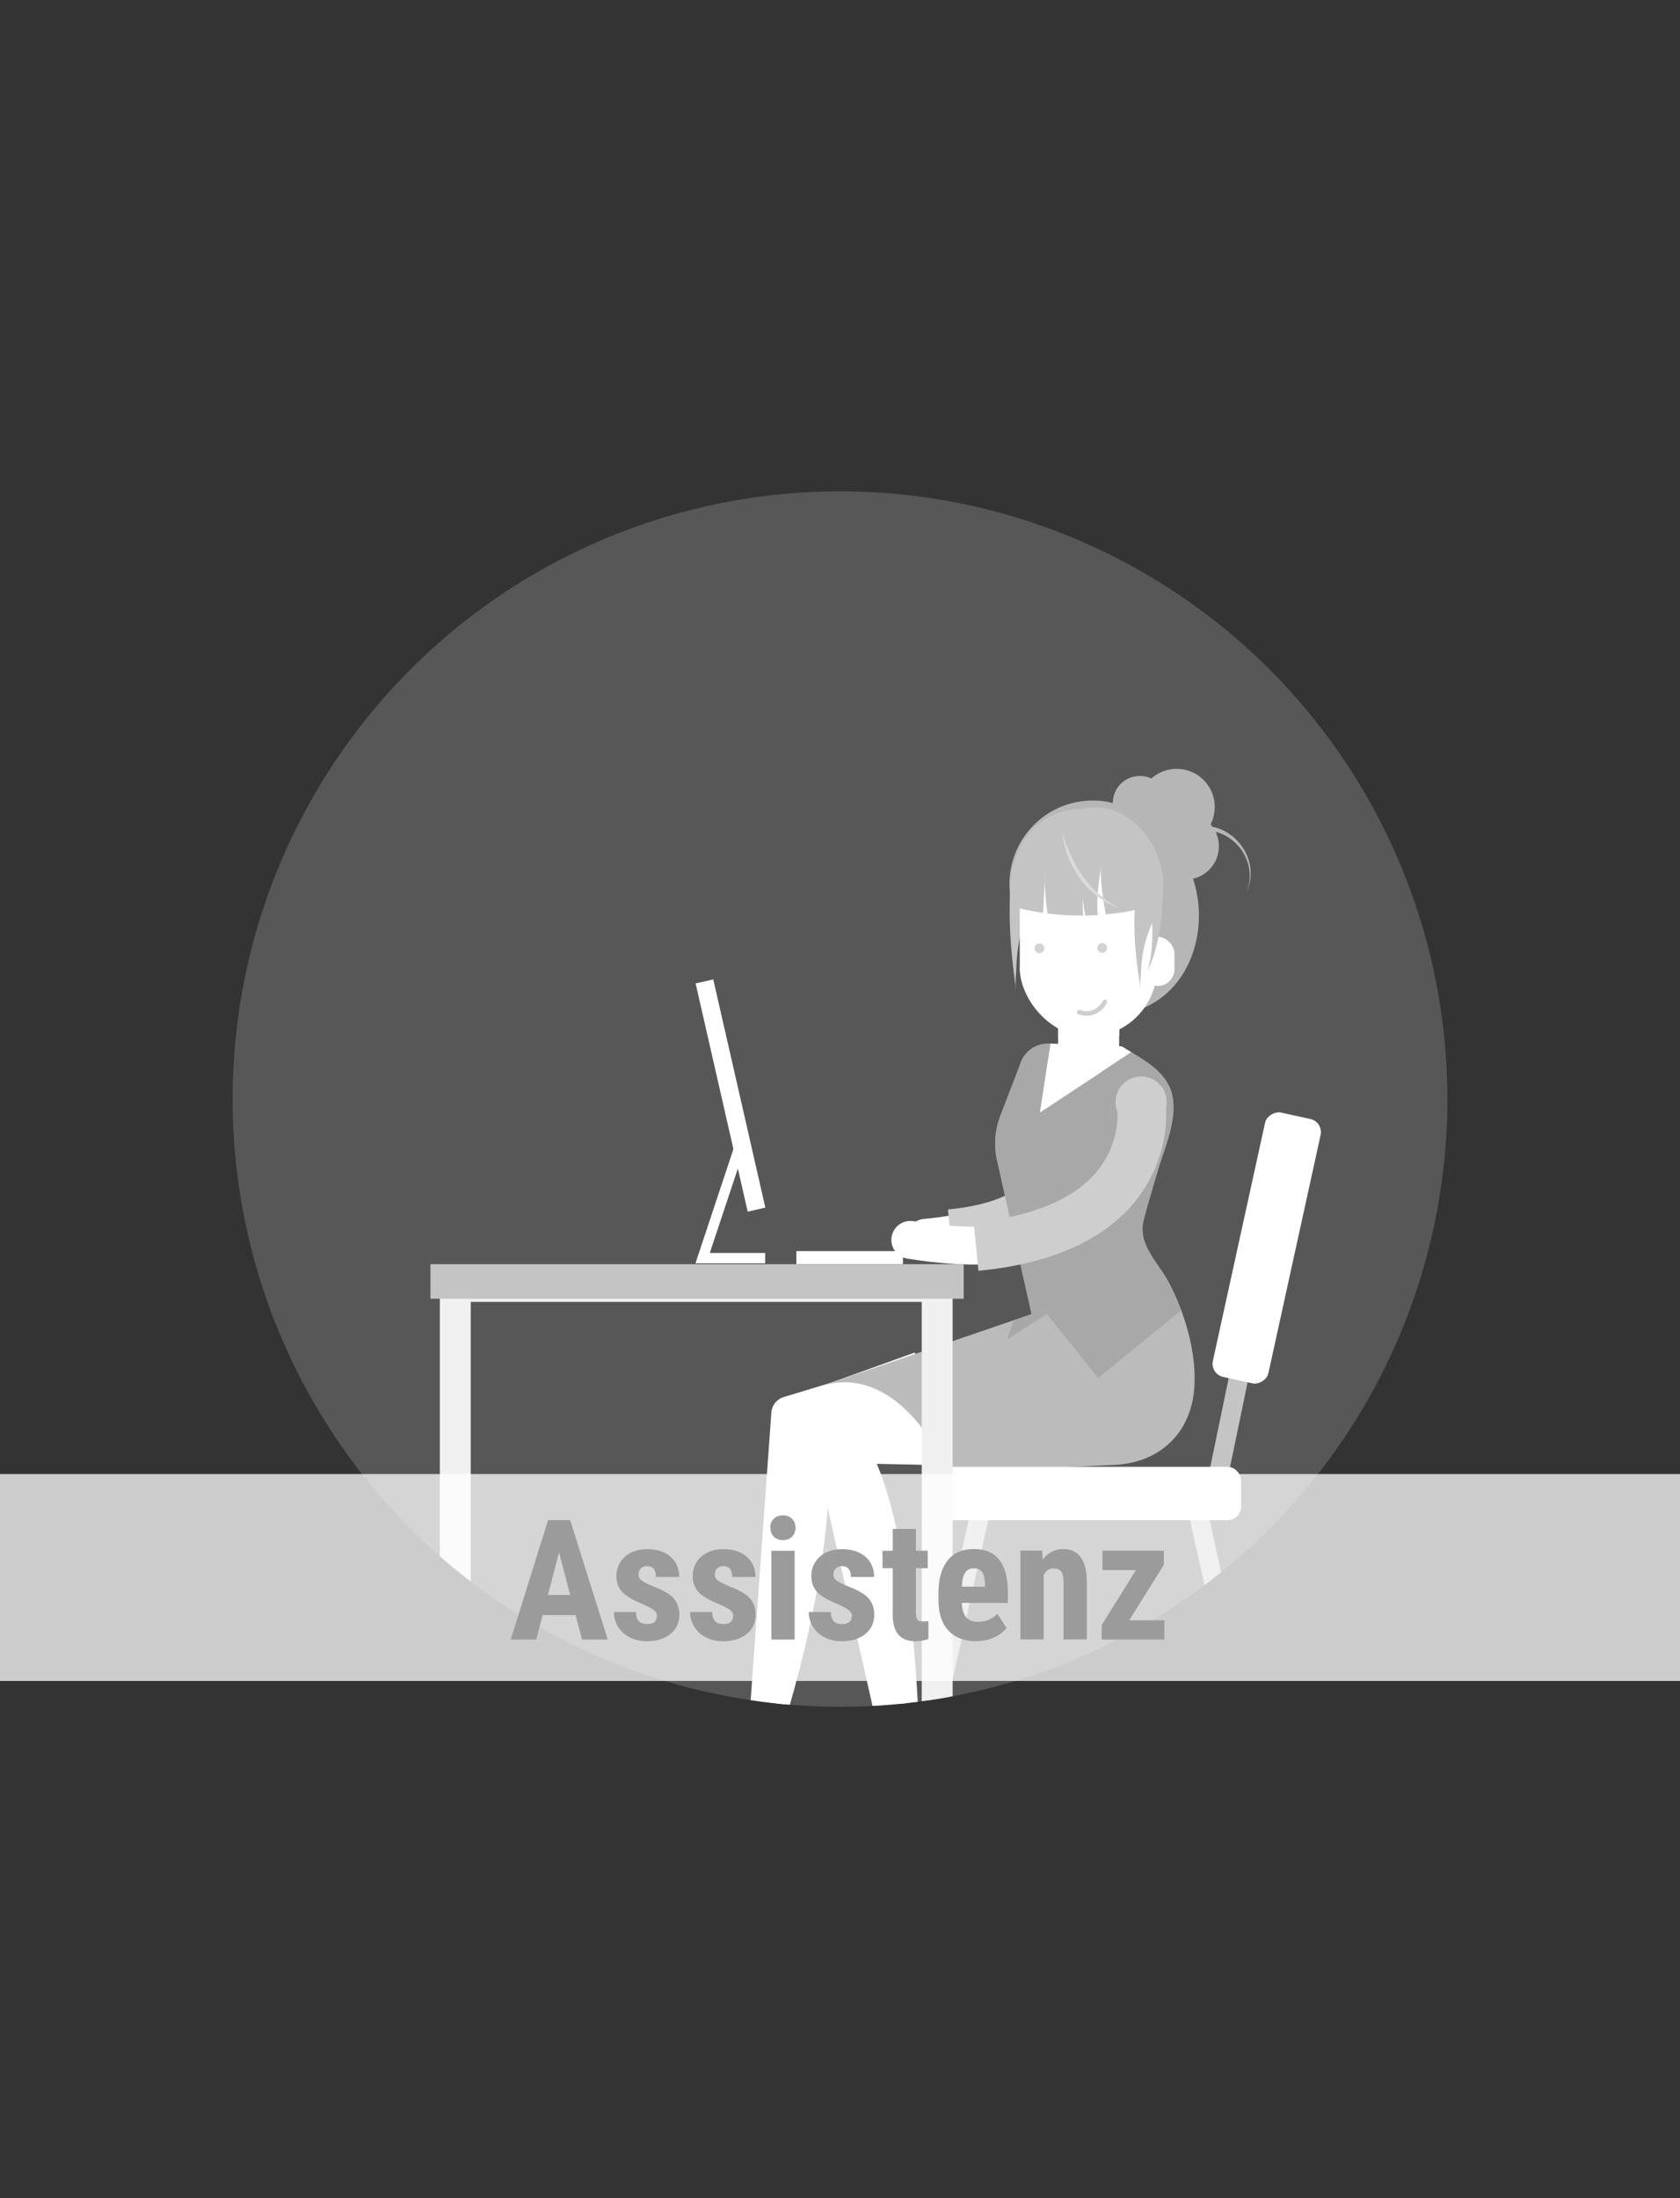 <?xml version="1.0" encoding="UTF-8"?>
<!--
  - $Id$
  -
  - This document contains trade secret data which is the property of
  - markt.de GmbH & Co KG. Information contained herein may not be used,
  - copied or disclosed in whole or part except as permitted by written
  - agreement from markt.de GmbH & Co KG.
  -
  - Copyright (C) 2025 markt.de GmbH & Co KG / Munich / Germany
  -->

<svg id="Ebene_2" xmlns="http://www.w3.org/2000/svg" version="1.1" xmlns:xlink="http://www.w3.org/1999/xlink" viewBox="0 0 130 170">
  <rect x="0" y="0" width="130" height="170" fill="#333333" stroke="none"/>
  <!-- Generator: Adobe Illustrator 29.3.1, SVG Export Plug-In . SVG Version: 2.1.0 Build 151)  -->
  <defs>
    <style>
      .st0 {
        fill: #b6b6b6;
      }

      .st1 {
        stroke-width: .8px;
      }

      .st1, .st2, .st3, .st4, .st5, .st6, .st7, .st8, .st9 {
        fill: none;
      }

      .st1, .st2, .st4, .st5, .st8 {
        stroke: #fff;
      }

      .st1, .st2, .st5, .st6, .st7, .st9 {
        stroke-miterlimit: 10;
      }

      .st10 {
        fill: #aeacaa;
        opacity: .3;
      }

      .st11, .st12, .st13 {
        fill: #fff;
      }

      .st14 {
        fill: #9b9b9b;
      }

      .st15 {
        fill: #c4c4c4;
      }

      .st16 {
        fill: #cecece;
      }

      .st17 {
        fill: #d3d3d3;
      }

      .st4 {
        stroke-width: 2.71px;
      }

      .st4, .st8 {
        stroke-linejoin: round;
      }

      .st12 {
        opacity: .75;
      }

      .st13 {
        opacity: .56;
      }

      .st18 {
        fill: #a8a8a8;
      }

      .st19 {
        fill: #dbdbdb;
      }

      .st5 {
        stroke-width: 1.4px;
      }

      .st6 {
        stroke-width: 3.76px;
      }

      .st6, .st7 {
        stroke: #cecece;
      }

      .st7 {
        stroke-width: .35px;
      }

      .st7, .st8 {
        stroke-linecap: round;
      }

      .st20 {
        fill: #bbb;
      }

      .st8 {
        stroke-width: 2.93px;
      }

      .st21 {
        clip-path: url(#clippath);
      }

      .st9 {
        stroke: #f0f0f0;
        stroke-width: 2.39px;
      }
    </style>
    <clipPath id="clippath">
      <circle class="st3" cx="65" cy="85" r="47"/>
    </clipPath>
  </defs>
  <circle class="st10" cx="65" cy="85" r="47"/>
  <g class="st21">
    <g>
      <g>
        <g>
          <polyline class="st4" points="79.41 103.78 61.04 109.34 58.95 138.36"/>
          <polygon class="st11" points="62.04 111.48 72.83 111.48 70.69 107.05 63.96 109.24 62.04 111.48"/>
          <polygon class="st11" points="59.92 108.51 70.79 104.6 71.82 108.16 59.92 108.51"/>
          <path class="st11" d="M63.83,109.7s2.01,7.62-3.83,25.84l.4-25.44,3.43-.41Z"/>
        </g>
        <polygon class="st11" points="65.84 113.17 76 113.38 73.77 110.81 65.84 113.17"/>
        <polygon class="st11" points="63.19 111.08 73.14 105.1 75.09 110.74 63.19 111.08"/>
        <path class="st8" d="M80.71,82.49s6.98,11.77-9.1,13.24"/>
        <path class="st6" d="M80.21,82.11s7.75,11.91-6.68,13.3"/>
        <g>
          <path class="st11" d="M60.5,135.23l-2.63.51s-.52,5.76-.58,6.78l-.44.87,2.41-.74,1.83-5.87s-.47-.31-.58-1.55Z"/>
          <path class="st20" d="M60.95,136.73c-.38.73-1.28,2.54-1.8,4.44-.17.62-.57,1.16-1.13,1.47-.3.17-.66.28-1.06.23,0,0-2.76.7-2.63,1.55.02.09.09.17.19.18.73.09,1.49.16,2.24.11s1.5-.25,2.25-.4c.22-.04.4-.19.49-.39.41-.92,1.62-3.52,2.23-4.06,0,0,.69-.55.92.64l.56,2.86.35-.07-.66-4.75s-.18-.99-1-1.42c-.2-.11-.38-.26-.52-.43-.12-.14-.34-.12-.43.04Z"/>
        </g>
        <polyline class="st4" points="88.49 109.45 64.38 111.95 70.74 140.03"/>
        <g>
          <path class="st11" d="M71.35,136.33l-2.73.5s-.62,5.96-.7,7.02l-.47.89,2.51-.74,1.98-6.05s-.48-.32-.58-1.62Z"/>
          <path class="st20" d="M71.8,137.89c-.41.75-1.36,2.62-1.92,4.58-.18.64-.61,1.19-1.19,1.51-.32.17-.69.28-1.1.23,0,0-2.87.69-2.75,1.57.02.1.1.17.19.19.76.1,1.54.19,2.32.15s1.57-.25,2.34-.39c.22-.04.42-.19.51-.39.44-.94,1.73-3.63,2.37-4.17,0,0,.72-.56.95.67s.54,2.98.54,2.98l.36-.07-.61-4.93s-.17-1.03-1.02-1.49c-.21-.11-.39-.27-.53-.46-.12-.15-.35-.13-.44.04Z"/>
        </g>
        <path class="st20" d="M86.81,80.93c1.67,1.06,3.73,1.98,3.97,4.2.2,1.85-.77,3.9-1.27,5.67-.34,1.18-.71,2.35-1.01,3.54-.49,1.9,1.07,3.24,1.9,4.77,1.25,2.32,2.16,5.35,2.03,8-.17,3.63-2.6,6-6.17,6.18-3.5.18-7,.3-10.5.38-.93.02-2.05.31-2.65-.26-.32-.3-.52-1.05-.74-1.43-1.79-3.09-4.88-5.97-8.72-4.82l16.18-5.53-2.67-11.88c-.26-1.15-.17-2.34.25-3.44l1.52-3.95c.28-1,1.21-1.68,2.25-1.64,2.19.09,5.64.22,5.64.22Z"/>
        <path class="st18" d="M79.82,101.62l-2.67-11.88c-.26-1.15-.17-2.34.25-3.44l1.52-3.95c.28-1,1.21-1.68,2.25-1.64,2.19.09,5.64.22,5.64.22,1.67,1.06,3.73,1.98,3.97,4.2.2,1.85-.77,3.9-1.27,5.67-.34,1.18-.71,2.35-1.01,3.54-.49,1.9,1.07,3.24,1.9,4.77.37.69.71,1.44,1,2.23l-6.42,5.23-3.97-4.94-3.06,1.95.5-1.48,1.38-.47Z"/>
        <ellipse class="st0" cx="84.55" cy="68.38" rx="6.44" ry="6.47"/>
        <g>
          <circle class="st0" cx="91.75" cy="65.45" r="2.57"/>
          <circle class="st0" cx="89.28" cy="62.83" r="1.71"/>
          <circle class="st0" cx="88.2" cy="62.1" r="2.09"/>
          <circle class="st0" cx="91.05" cy="62.41" r="2.95"/>
        </g>
        <path class="st0" d="M86.84,78.38c1.65-.17,3.17-1.08,4.19-2.35,1.02-1.26,1.57-2.84,1.71-4.43.26-2.97-.97-6.1-3.45-7.87-2.48-1.77-6.19-1.94-8.66-.13-.5,2.6-.47,5.27-.29,7.9.11,1.56.25,3.22,1.2,4.48,1.34,1.77,3.04,2.62,5.31,2.39Z"/>
        <path class="st15" d="M78.61,76.45c-.07-.5.03-1.13.04-1.64.04-1.4.29-2.75.75-4.03.23-.64.76-1.5.46-2.22-.28-.67-.98-2.62-1.26-2.11-.47.88-.42,2.31-.46,3.31-.07,2.25.17,4.48.46,6.69Z"/>
        <path class="st11" d="M84.35,82.8h0c1.3,0,2.25-.63,2.25-1.93v-1.39s-4.72,0-4.72,0v1.39c0,1.3,1.16,1.93,2.47,1.93Z"/>
        <path class="st11" d="M86.61,80.08c-.74.41-1.58.65-2.48.65h0c-.8,0-1.56-.19-2.24-.52v-.74h4.72v.61Z"/>
        <rect class="st11" x="78.91" y="63.44" width="10.62" height="16.73" rx="5.31" ry="5.31" transform="translate(168.44 143.62) rotate(180)"/>
        <g>
          <ellipse class="st13" cx="85.29" cy="74.86" rx="1.34" ry=".56"/>
          <ellipse class="st13" cx="80.24" cy="74.97" rx="1.34" ry=".56"/>
        </g>
        <g>
          <circle class="st17" cx="85.29" cy="73.31" r=".38"/>
          <circle class="st17" cx="80.43" cy="73.34" r=".38"/>
        </g>
        <rect class="st11" x="88.3" y="72.45" width="2.59" height="3.8" rx="1.29" ry="1.29" transform="translate(179.18 148.7) rotate(-180)"/>
        <path class="st15" d="M88.26,76.45c-.07-.42.03-.96.04-1.39.04-1.19.29-2.33.75-3.43.23-.54.76-1.27.46-1.89-.28-.57-.98-2.23-1.26-1.79-.47.75-.42,1.96-.46,2.81-.07,1.91.17,3.8.46,5.68Z"/>
        <path class="st15" d="M83.21,62.69c4.21-1.36,7.24,3.16,6.77,6.46-.16,1.15-.87,2.14-1.56,3.08.18-1.2-.19-2.42-.77-3.48s-1.36-1.99-2.1-2.95c-.74-.96-1.44-1.97-1.82-3.12"/>
        <path class="st0" d="M92.77,63.91c2.71-.34,4.88,2.68,3.67,5.09,1.04-2.36-1.11-5.15-3.62-4.7,0,0-.05-.39-.05-.39h0Z"/>
        <path class="st15" d="M83.64,62.57s-6.01-.29-5.46,7.96l4-5.4,1.46-2.57Z"/>
        <path class="st15" d="M80.86,68.11c.03-.45.05-.76.05-.76-.03.23-.05.49-.05.76-.05.76-.13,1.9-.14,2.49-.86-.12-1.71-.3-2.54-.53,0-1.66.45-3.61,1.31-5.02.91-1.5,2.64-2.47,4.39-2.46s3.47,1,4.36,2.51c.89,1.51,1.19,3.59.34,5.12-.99.24-2,.41-3.01.5-.17-.86-.48-2.71-.35-3.75.03-.17.05-.27.05-.27-.02.08-.04.17-.05.27-.13.7-.43,2.61-.27,3.8-.32.02-.65.03-.97.04-.08-.45-.18-1.09-.17-1.38,0-.06,0-.1,0-.1,0,.02,0,.06,0,.1-.02.24-.05.86,0,1.38-.92,0-1.84-.05-2.75-.16-.08-.54-.21-1.6-.2-2.53Z"/>
        <path class="st19" d="M82.21,64.35c.63,2.45,2.12,4.69,4.39,5.88-2.47-.83-4.17-3.34-4.39-5.88h0Z"/>
        <path class="st15" d="M89.99,68.96c-.06,2.09-.28,4.22-1.19,6.12.3-.99.37-2.01.37-3.02,0-1.01-.09-2.03-.25-3l1.07-.09h0Z"/>
        <path class="st8" d="M88.31,85.24s.92,13.71-17.87,10.65"/>
        <path class="st6" d="M88.31,85.24s1.64,9.78-12.78,11.17"/>
        <circle class="st16" cx="88.3" cy="85.23" r="1.98"/>
        <path class="st11" d="M86.81,80.93c.23.15.48.3.72.44l-7.05,4.66.81-5.32c2.19.09,5.52.22,5.52.22Z"/>
        <polygon class="st11" points="80.48 86.03 81.1 81.97 85.24 82.89 80.48 86.03"/>
        <path class="st11" d="M67.37,112.27s3.41,5.08,3.83,24.21l-7.31-23.03,3.48-1.18Z"/>
        <path class="st7" d="M85.5,77.48s-.59,1.26-1.99.8"/>
      </g>
      <g>
        <rect class="st15" x="84.34" y="103.26" width="24.08" height="1.5" transform="translate(217.78 30.75) rotate(101.71)"/>
        <polygon class="st15" points="70.08 146.08 77.05 114.99 75.59 114.69 68.61 146.08 70.08 146.08"/>
        <polygon class="st15" points="98.47 146.08 91.5 114.99 92.96 114.69 99.94 146.08 98.47 146.08"/>
        <rect class="st11" x="71.95" y="113.44" width="24.08" height="4.13" rx="1.04" ry="1.04" transform="translate(167.99 231.01) rotate(-180)"/>
        <rect class="st11" x="87.56" y="94.31" width="20.93" height="4.4" rx="1.04" ry="1.04" transform="translate(213.29 21.44) rotate(102.37)"/>
      </g>
      <g>
        <rect class="st9" x="35.22" y="99.49" width="37.29" height="47.94" transform="translate(107.74 246.92) rotate(-180)"/>
        <rect class="st15" x="33.3" y="97.78" width="41.26" height="2.67" transform="translate(107.87 198.22) rotate(-180)"/>
      </g>
      <g>
        <line class="st2" x1="69.87" y1="97.26" x2="61.62" y2="97.26"/>
        <line class="st5" x1="54.51" y1="75.9" x2="58.54" y2="93.55"/>
        <polyline class="st1" points="59.21 97.3 54.37 97.3 57.35 88.34"/>
      </g>
    </g>
  </g>
  <rect class="st12" y="114" width="130" height="16"/>
  <g>
    <path class="st14" d="M44.53,124.91h-2.54l-.5,1.89h-1.97l2.89-9.24h1.71l2.91,9.24h-1.99l-.5-1.89ZM42.39,123.35h1.73l-.86-3.29-.86,3.29Z"/>
    <path class="st14" d="M50.84,124.96c0-.15-.07-.29-.22-.42-.15-.13-.47-.3-.97-.52-.74-.3-1.25-.61-1.53-.93-.28-.32-.42-.72-.42-1.2,0-.6.22-1.1.65-1.49s1.01-.59,1.72-.59c.75,0,1.36.19,1.81.58.45.39.68.91.68,1.57h-1.8c0-.56-.23-.84-.7-.84-.19,0-.35.06-.47.18-.12.12-.18.28-.18.5,0,.15.07.29.2.4.13.12.46.28.96.5.73.27,1.25.57,1.55.9.3.33.45.76.45,1.29,0,.61-.23,1.11-.69,1.48-.46.37-1.07.56-1.82.56-.5,0-.95-.1-1.33-.3-.39-.2-.69-.47-.9-.82-.22-.35-.33-.73-.33-1.14h1.71c0,.31.08.55.22.7.14.16.36.23.68.23.48,0,.72-.22.72-.65Z"/>
    <path class="st14" d="M56.74,124.96c0-.15-.07-.29-.22-.42-.15-.13-.47-.3-.97-.52-.74-.3-1.25-.61-1.53-.93-.28-.32-.42-.72-.42-1.2,0-.6.22-1.1.65-1.49s1.01-.59,1.72-.59c.75,0,1.36.19,1.81.58.45.39.68.91.68,1.57h-1.8c0-.56-.23-.84-.7-.84-.19,0-.35.06-.47.18-.12.12-.18.28-.18.5,0,.15.07.29.2.4.13.12.46.28.96.5.73.27,1.25.57,1.55.9.3.33.45.76.45,1.29,0,.61-.23,1.11-.69,1.48-.46.37-1.07.56-1.82.56-.5,0-.95-.1-1.33-.3-.39-.2-.69-.47-.9-.82-.22-.35-.33-.73-.33-1.14h1.71c0,.31.08.55.22.7.14.16.36.23.68.23.48,0,.72-.22.72-.65Z"/>
    <path class="st14" d="M59.6,118.15c0-.28.09-.51.27-.69s.42-.27.71-.27.53.09.71.27.27.41.27.69-.09.5-.26.69c-.18.18-.41.27-.71.27s-.54-.09-.71-.27c-.18-.18-.26-.41-.26-.69ZM61.49,126.8h-1.8v-6.87h1.8v6.87Z"/>
    <path class="st14" d="M65.92,124.96c0-.15-.07-.29-.22-.42-.15-.13-.47-.3-.97-.52-.74-.3-1.25-.61-1.53-.93-.28-.32-.42-.72-.42-1.2,0-.6.22-1.1.65-1.49s1.01-.59,1.72-.59c.75,0,1.36.19,1.81.58.45.39.68.91.68,1.57h-1.8c0-.56-.23-.84-.7-.84-.19,0-.35.06-.47.18-.12.12-.18.28-.18.5,0,.15.07.29.2.4.13.12.46.28.96.5.73.27,1.25.57,1.55.9.3.33.45.76.45,1.29,0,.61-.23,1.11-.69,1.48-.46.37-1.07.56-1.82.56-.5,0-.95-.1-1.33-.3-.39-.2-.69-.47-.9-.82-.22-.35-.33-.73-.33-1.14h1.71c0,.31.08.55.22.7.14.16.36.23.68.23.48,0,.72-.22.72-.65Z"/>
    <path class="st14" d="M70.87,118.24v1.69h.92v1.35h-.92v3.41c0,.27.04.46.11.56.07.1.22.15.43.15.17,0,.32-.01.43-.04v1.4c-.32.11-.65.17-1,.17-1.16,0-1.75-.67-1.76-2v-3.65h-.79v-1.35h.79v-1.69h1.8Z"/>
    <path class="st14" d="M75.55,126.93c-.92,0-1.64-.27-2.16-.83-.52-.55-.77-1.34-.77-2.36v-.55c0-1.08.24-1.92.71-2.51.47-.59,1.15-.88,2.04-.88s1.51.28,1.95.83c.44.55.66,1.37.67,2.45v.88h-3.57c.03.51.14.88.34,1.12.2.24.51.35.92.35.6,0,1.1-.21,1.5-.62l.7,1.09c-.22.3-.54.55-.96.74s-.87.28-1.37.28ZM74.42,122.71h1.8v-.17c0-.41-.08-.72-.2-.93-.13-.21-.35-.32-.66-.32s-.54.11-.68.34c-.14.22-.23.58-.25,1.08Z"/>
    <path class="st14" d="M80.64,119.93l.05.68c.41-.54.94-.81,1.59-.81,1.18,0,1.79.83,1.82,2.48v4.51h-1.8v-4.38c0-.39-.06-.67-.17-.85-.12-.18-.32-.26-.61-.26-.33,0-.58.17-.76.5v4.99h-1.8v-6.87h1.69Z"/>
    <path class="st14" d="M87.38,125.31h2.72v1.49h-4.85v-1.12l2.65-4.25h-2.59v-1.5h4.75v1.09l-2.68,4.29Z"/>
  </g>
</svg>